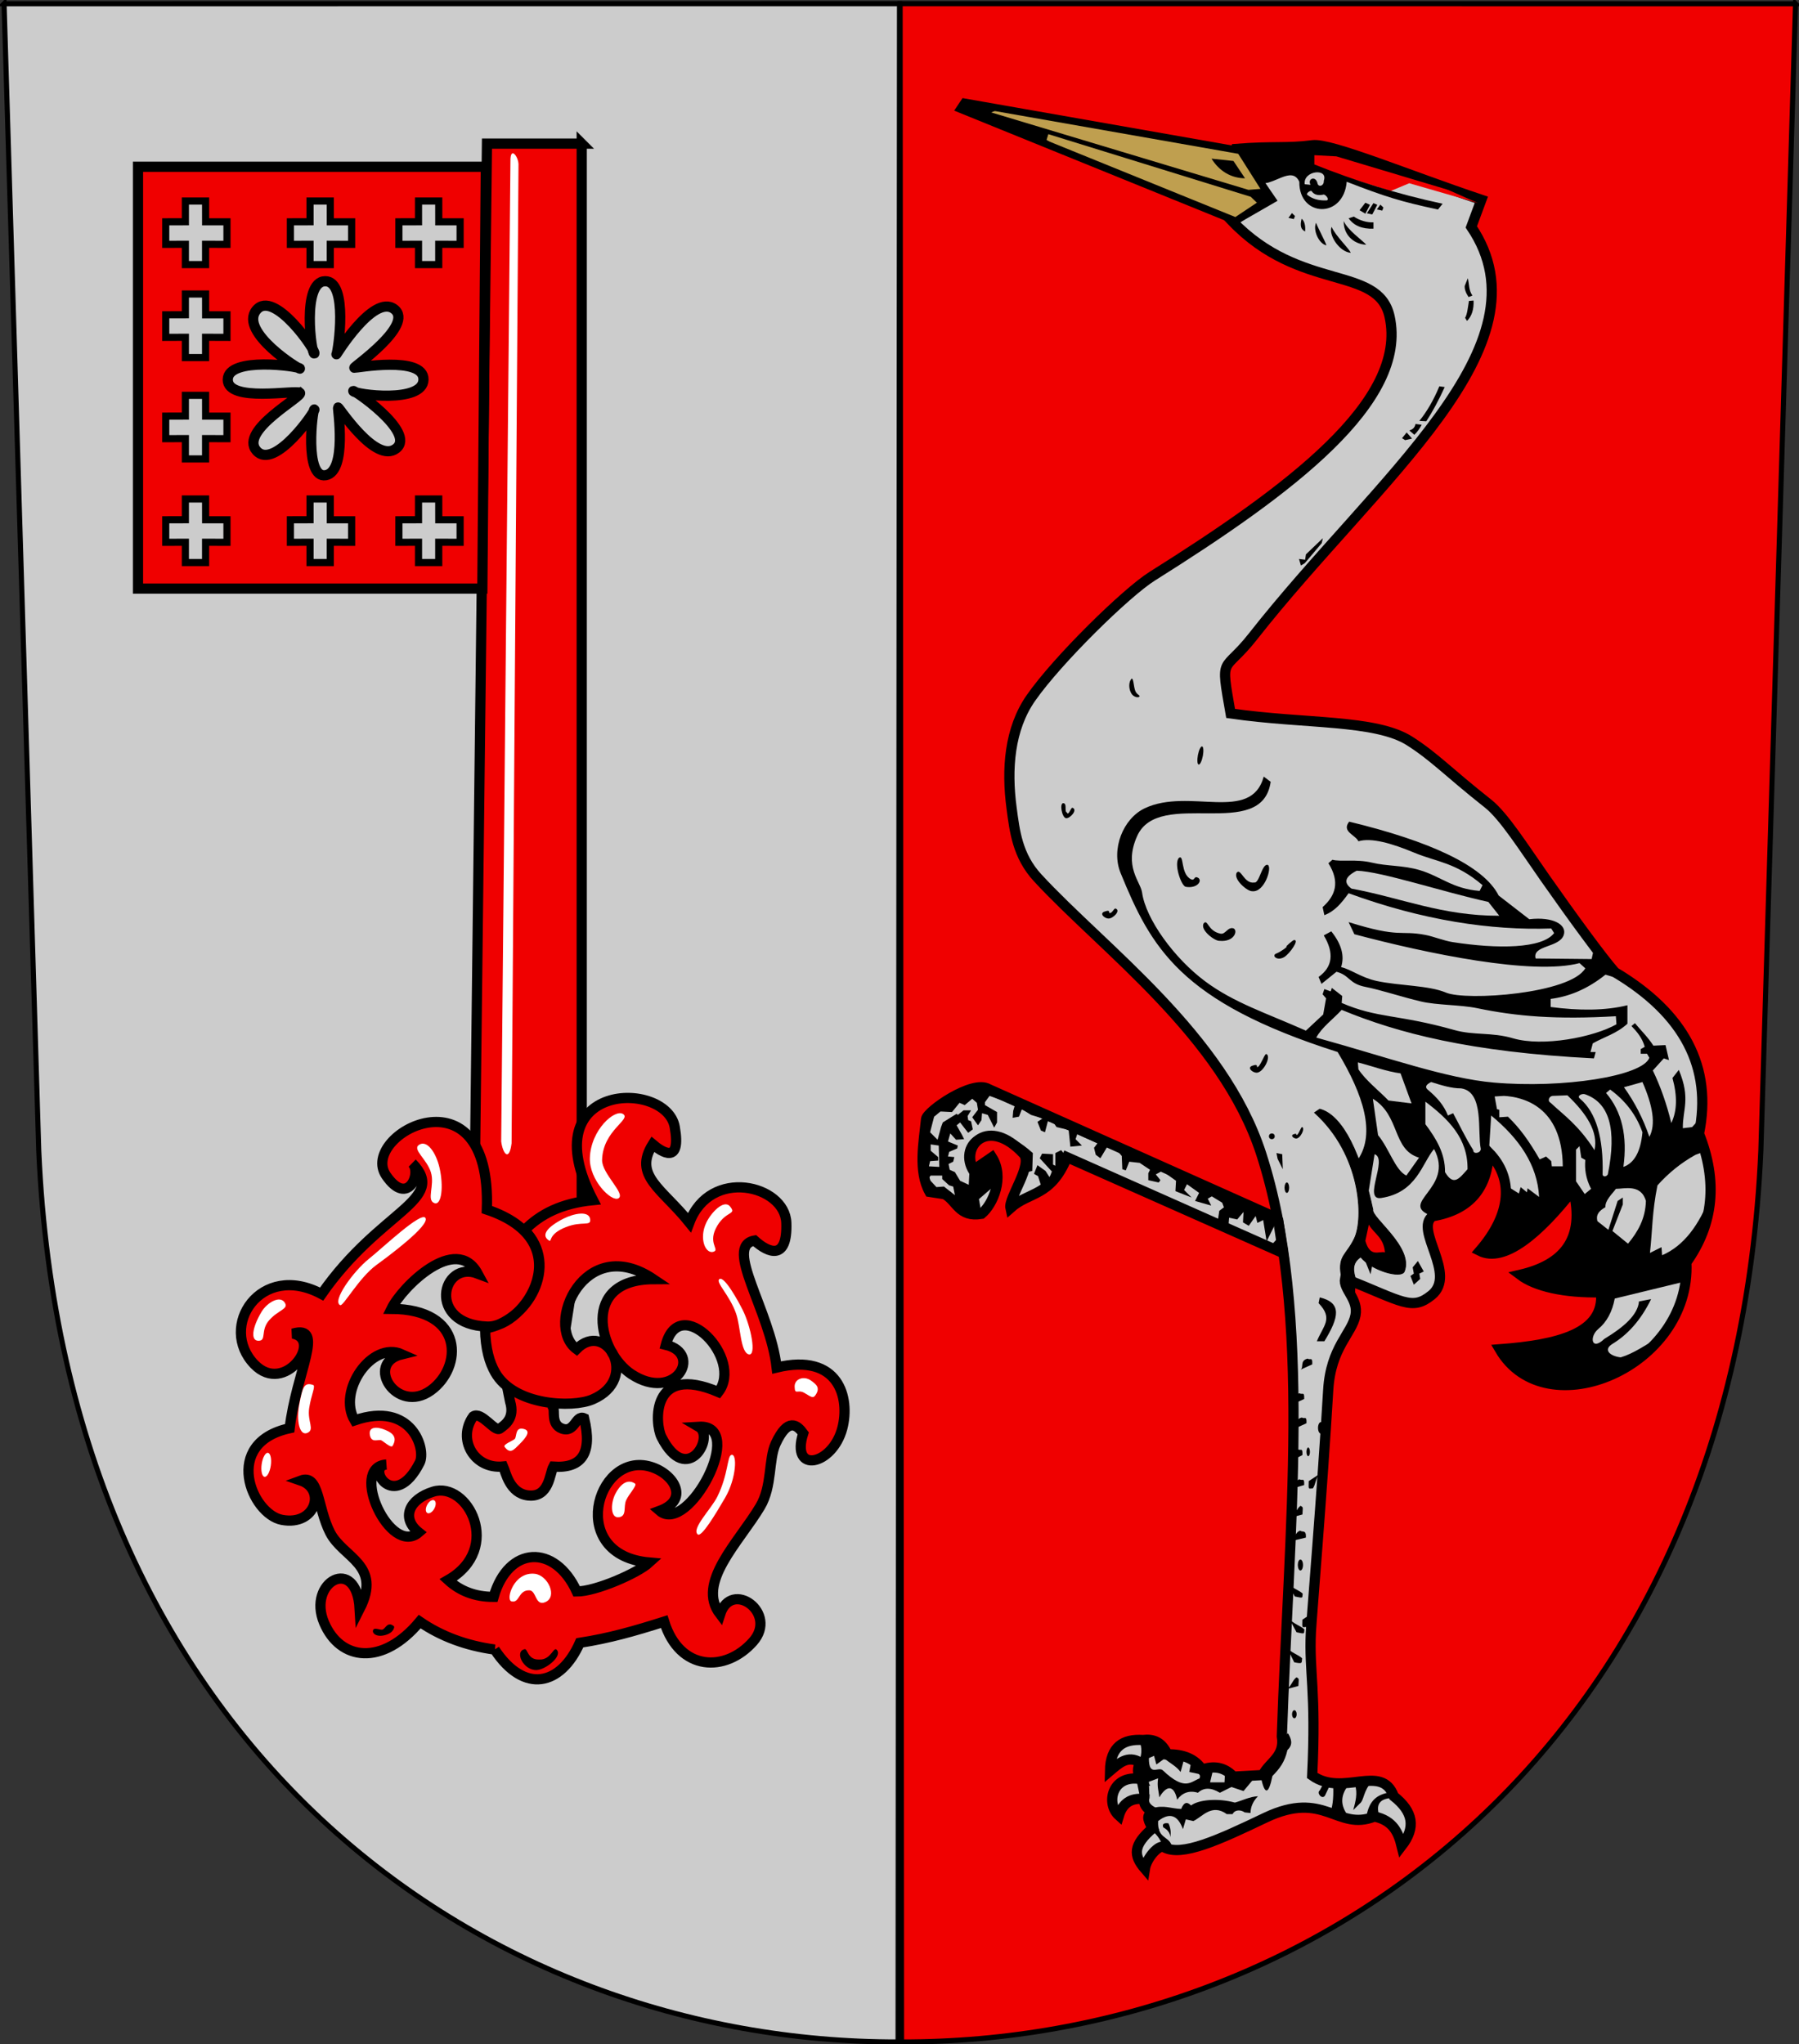 <?xml version="1.0" encoding="UTF-8"?>
<!-- Creator: CorelDRAW -->
<svg xmlns="http://www.w3.org/2000/svg" xmlns:xlink="http://www.w3.org/1999/xlink" xmlns:svg="http://www.w3.org/2000/svg" xml:space="preserve" width="500px" height="568px" shape-rendering="geometricPrecision" text-rendering="geometricPrecision" image-rendering="optimizeQuality" fill-rule="evenodd" clip-rule="evenodd" viewBox="0 0 500 568" version="1.0">
 <rect x="0" y="0" width="500" height="568" fill="#333333" stroke="none"/>
 <g id="Layer_x0020_1">
  <path id="path1937" fill="#F00000" stroke="black" stroke-width="1.417" d="M499.043 1.039l-248.87 -0.02 0.398 566.416c115.861,0.19 231.599,-82.258 238.832,-247.728l9.64 -318.668z"></path>
  <path id="path1937_0" fill="#CCCCCC" stroke="black" stroke-width="1.417" d="M1.129 1.039l248.87 -0.02 -0.398 566.416c-115.861,0.19 -231.599,-82.258 -238.832,-247.728l-9.64 -318.668z"></path>
  <path fill="#F00000" stroke="black" stroke-width="2.835" d="M161.679 39.913l-26.336 0 -3.533 299.969 9.958 49.594c1.397,4.65 -1.387,6.443 -2.876,7.527 -1.387,1.01 -5.13,-4.938 -7.373,-3.392 -4.505,6.242 0.196,14.732 8.322,13.91 0.72,1.612 1.793,7.477 6.978,8.048 5.858,0.645 5.937,-6.089 6.978,-8.01 7.907,0.551 10.902,-3.714 8.555,-13.439 -2.402,-1.091 -2.566,4.276 -6.241,2.829 -3.036,-1.195 -1.806,-4.966 -2.388,-5.842l7.955 -50.904 0 -300.29z"></path>
  <polygon fill="#F00000" stroke="black" stroke-width="2.835" points="38.352,46.337 135.023,46.337 134.059,163.562 38.352,163.562 "></polygon>
  <polygon fill="#CCCCCC" stroke="black" stroke-width="1.984" points="57.14,121.883 63.082,121.904 63.082,115.641 57.15,115.641 57.14,109.86 51.52,109.86 51.52,115.626 46.06,115.641 46.06,121.904 51.52,121.883 51.52,127.524 57.14,127.524 "></polygon>
  <polygon fill="#CCCCCC" stroke="black" stroke-width="1.984" points="57.14,93.725 63.082,93.746 63.082,87.483 57.15,87.483 57.14,81.702 51.52,81.702 51.52,87.468 46.06,87.483 46.06,93.746 51.52,93.725 51.52,99.367 57.14,99.367 "></polygon>
  <polygon fill="#CCCCCC" stroke="black" stroke-width="1.984" points="57.14,67.883 63.082,67.904 63.082,61.641 57.15,61.641 57.14,55.86 51.52,55.86 51.52,61.626 46.06,61.641 46.06,67.904 51.52,67.883 51.52,73.524 57.14,73.524 "></polygon>
  <polygon fill="#CCCCCC" stroke="black" stroke-width="1.984" points="121.94,67.883 127.882,67.904 127.882,61.641 121.95,61.641 121.94,55.86 116.32,55.86 116.32,61.626 110.86,61.641 110.86,67.904 116.32,67.883 116.32,73.524 121.94,73.524 "></polygon>
  <polygon fill="#CCCCCC" stroke="black" stroke-width="1.984" points="91.788,67.883 97.73,67.904 97.73,61.641 91.798,61.641 91.788,55.86 86.168,55.86 86.168,61.626 80.708,61.641 80.708,67.904 86.168,67.883 86.168,73.524 91.788,73.524 "></polygon>
  <polygon fill="#CCCCCC" stroke="black" stroke-width="1.984" points="57.14,150.683 63.082,150.704 63.082,144.441 57.15,144.441 57.14,138.66 51.52,138.66 51.52,144.426 46.06,144.441 46.06,150.704 51.52,150.683 51.52,156.324 57.14,156.324 "></polygon>
  <polygon fill="#CCCCCC" stroke="black" stroke-width="1.984" points="121.94,150.683 127.882,150.704 127.882,144.441 121.95,144.441 121.94,138.66 116.32,138.66 116.32,144.426 110.86,144.441 110.86,150.704 116.32,150.683 116.32,156.324 121.94,156.324 "></polygon>
  <polygon fill="#CCCCCC" stroke="black" stroke-width="1.984" points="91.788,150.683 97.73,150.704 97.73,144.441 91.798,144.441 91.788,138.66 86.168,138.66 86.168,144.426 80.708,144.441 80.708,150.704 86.168,150.683 86.168,156.324 91.788,156.324 "></polygon>
  <path fill="#CCCCCC" stroke="black" stroke-width="2.835" d="M83.362 109.169c1.111,0.92 -17.013,10.422 -12.068,16.084 4.946,5.662 16.591,-11.259 16.08,-11.471 -0.511,-0.212 -2.879,19.315 3.147,18.272 6.026,-1.043 3.283,-18.552 3.439,-18.809 0.156,-0.257 10.455,15.865 16.161,11.366 5.706,-4.499 -12.563,-16.88 -11.928,-15.911 0.634,0.968 19.382,3.452 19.504,-3.218 0.122,-6.671 -18.733,-3.234 -19.21,-3.282 -0.477,-0.048 16.853,-11.946 11.055,-16.318 -5.798,-4.372 -16.465,13.339 -16.018,12.544 0.448,-0.795 3.37,-20.357 -3.164,-20.28 -6.534,0.077 -3.818,20.373 -2.997,20.084 0.821,-0.289 -11.246,-18.112 -16.133,-12.027 -4.887,6.085 12.431,16.845 12.141,16.207 -0.29,-0.638 -20.006,-3.379 -20.064,3.072 -0.059,6.451 18.944,2.768 20.055,3.688z"></path>
  <path fill="#F00000" stroke="black" stroke-width="2.835" d="M137.476 458.391c-7.941,-1.088 -14.884,-3.675 -20.826,-7.76 -10.354,12.419 -22.108,10.875 -26.577,0.309 -4.803,-11.356 9.036,-18.917 9.894,-3.847 6.269,-12.315 -4.607,-14.137 -8.221,-21.206 -3.614,-7.068 -2.967,-16.385 -8.127,-14.46 7.018,2.399 4.202,12.697 -5.251,10.926 -8.456,-1.585 -16.738,-21.385 2.143,-25.471 1.797,-15.513 9.963,-28.899 0.89,-26.294 8.494,1.624 -2.229,17.293 -10.698,8.555 -10.124,-10.444 1.663,-28.637 18.693,-19.544 16.265,-23.362 35.153,-26.113 25.187,-36.359 2.705,2.523 -1.149,12.325 -7.249,3.447 -7.788,-11.333 29.393,-31.075 27.977,9.444 26.606,8.888 10.508,32.875 0.122,32.515 -16.872,-0.584 -12.754,-18.55 -2.674,-14.735 -5.995,-11.098 -20.983,3.66 -23.98,9.8 20.42,0.099 19.797,16.307 10.978,22.659 -9.452,6.808 -18.552,-7.494 -8.071,-10.039 -8.371,-3.745 -17.99,10.248 -13.119,18.37 15.943,-5.475 19.937,8.097 18.076,11.757 -7.133,14.037 -15.03,0.973 -9.245,0.513 -10.496,0.667 1.119,25.692 8.985,18.864 -4.976,-3.967 -2.736,-9.216 3.997,-11.315 9.576,-2.985 19.466,15.797 4.162,24.55 3.267,2.989 7.392,4.69 12.658,4.681 4.075,-14.24 17.019,-14.74 23.093,-1.499 5.266,0.009 16.886,-5.065 20.153,-8.054 -22.799,-2.008 -14.782,-30.157 -0.334,-26.799 6.869,1.597 11.971,9.222 3.248,12.439 7.867,6.828 24.352,-24.193 10.859,-23.361 4.66,2.708 -3.236,16.897 -10.369,2.859 -1.86,-3.66 -3.112,-20.605 15.828,-12.506 7.12,-9.246 -10.744,-27.736 -14.618,-13.124 10.481,2.545 2.505,16.097 -9.57,8.165 -9.084,-5.967 -14.314,-26.307 6.106,-26.406 -19.111,-12.885 -30.352,12.828 -21.357,19.43 8.206,-8.312 17.796,8.268 4.446,13.985 -5.668,2.428 -21.825,1.757 -27.081,-7.522 -1.492,-2.635 -2.692,-6.405 -2.786,-12.178 11.837,-1.91 20.719,-17.502 10.951,-27.33 4.376,-4.44 10.256,-7.487 19.038,-8.345 -17.156,-33.023 20.4,-33.517 22.73,-20.311 1.871,10.607 -3.584,6.945 -6.125,4.797 -5.47,8.747 2.551,12.248 10.197,21.745 5.788,-15.464 26.565,-10.434 26.937,0.058 0.376,10.6 -4.952,8.434 -8.824,4.936 -8.698,1.517 4.34,19.4 6.137,35.288 17.381,-4.159 20.425,8.527 18.256,16.852 -2.707,10.39 -14.517,12.834 -10.872,1.441 -1.682,-2.319 -4.244,-4.512 -7.651,2.835 -2.044,4.408 -0.917,11.834 -4.315,17.525 -5.969,9.996 -17.845,21.187 -11.128,29.921 3.122,-9.802 16.205,-0.375 9.145,7.595 -7.606,8.587 -20.345,8.362 -24.703,-5.556 -8.347,2.648 -15.227,4.611 -23.449,5.886 -5.266,11.867 -15.403,14.365 -23.666,1.874z"></path>
  <path fill="white" d="M120.715 334.321c2.08,0.769 2.586,-4.837 1.452,-9.781 -1,-4.362 -3.546,-7.888 -5.735,-6.386 -1.879,1.289 2.221,3.972 3.33,7.613 1.109,3.641 -1.301,7.722 0.953,8.555z"></path>
  <path fill="white" d="M71.796 372.585c-2.217,-0.033 -1.71,-3.687 0.89,-8.042 1.543,-2.585 5.228,-4.758 6.529,-2.444 0.966,1.718 -1.886,1.926 -4.407,4.776 -2.507,2.835 -0.609,5.746 -3.012,5.71z"></path>
  <path fill="white" d="M85.37 398.207c-2.056,0.829 -3.125,-3.265 -2.138,-8.239 0.871,-4.389 1.275,-5.962 3.786,-5.106 0.791,0.27 -0.515,2.671 -1.086,6.432 -0.569,3.745 1.666,6.014 -0.562,6.913z"></path>
  <ellipse fill="white" transform="matrix(0.99 0.14 -0.14 0.99 73.996 407.057)" rx="1.284" ry="3.369"></ellipse>
  <path fill="white" d="M102.798 398.749c-0.393,-2.181 1.709,-2.468 4.33,-1.378 2.146,0.892 3.33,2.142 1.982,4.426 -0.425,0.719 -2.586,-1.342 -3.188,-1.571 -0.838,-0.32 -2.699,0.888 -3.124,-1.476z"></path>
  <path fill="white" d="M145.458 397.059c2.166,0.468 0.988,2.201 -1.017,4.208 -1.642,1.644 -2.607,2.905 -4.205,0.788 -0.502,-0.666 2.386,-1.719 2.828,-2.189 0.615,-0.653 0.047,-3.315 2.394,-2.807z"></path>
  <ellipse fill="white" transform="matrix(0.878 0.478 -0.478 0.878 119.722 418.689)" rx="1.123" ry="2.006"></ellipse>
  <path fill="white" d="M118.248 338.453c-1.177,-1.88 -11.8,8.229 -15.759,11.4 -4.196,3.361 -10.345,11.753 -7.925,12.841 0.828,0.372 5.26,-7.68 10.038,-11.161 3.076,-2.241 14.946,-11.004 13.646,-13.08z"></path>
  <path fill="white" d="M152.531 344.687c-2.215,-1.449 -0.45,-3.725 4.066,-6.033 2.776,-1.419 7.186,-2.397 7.44,0.244 0.189,1.962 -2.283,0.33 -6.764,2.105 -5.158,2.043 -3.747,4.335 -4.743,3.684z"></path>
  <path fill="white" d="M171.901 332.986c-1.893,1.155 -8.179,-5.053 -7.96,-11.245 0.277,-7.843 6.977,-13.615 9.212,-12.184 2.412,1.544 -5.586,4.486 -5.813,12.764 -0.104,3.804 6.613,9.413 4.562,10.664z"></path>
  <path fill="white" d="M198.481 347.771c-2.292,1.044 -4.366,-3.506 -2.151,-8.067 1.361,-2.804 4.88,-6.492 6.568,-4.446 1.922,2.329 -0.983,1.158 -3.491,5.272 -2.887,4.737 0.533,6.577 -0.926,7.241z"></path>
  <path fill="#CCCCCC" stroke="black" stroke-width="2.835" d="M343.422 41.388c10.437,-0.843 14.348,-0.092 21.38,-1.032 5.056,-0.676 26.965,8.506 46.913,15.164l-2.792 7.532c22.375,33.161 -26.169,69.869 -60.708,113.838 -8.27,10.529 -9.118,4.609 -6.188,21.361 20.565,2.993 40.314,1.596 49.812,7.693 7.041,4.52 10.496,8.479 21.726,17.353 4.427,3.499 9.877,12.17 15.859,20.697 7.692,10.964 15.845,22.112 19.407,26.162 19.351,11.536 27.141,26.498 23.369,44.886 5.255,13.202 4.087,25.119 -3.503,35.753 1.366,28.9 -38.993,46.104 -51.865,24.154 16.025,-1.204 29.262,-4.339 28.138,-15.833 -10.276,0.198 -18.196,-1.637 -22.476,-4.863 11.93,-2.768 18.239,-9.738 14.753,-23.64 -9.507,12.142 -19.227,20.375 -25.949,16.991 8.972,-10.389 9.38,-20.242 2.508,-27.312 -0.405,9.51 -4.985,15.888 -15.666,17.69 -5.132,3.741 6.896,16.115 -0.255,21.909 -5.475,4.436 -7.971,1.832 -24.057,-4.595 -0.565,3.021 3.774,5.658 2.908,10.192 -0.982,5.139 -6.878,8.868 -7.582,20.769 -1.685,28.491 -4.652,63.67 -4.821,67.333 -0.52,11.268 1.51,16.036 0.369,39.806 8.523,6.095 19.295,-3.546 22.679,5.761 5.435,4.289 6.161,8.685 2.176,13.832 -0.901,-3.698 -2.34,-7.074 -7.54,-8.192 -10.443,4.176 -13.796,-7.587 -30.388,0.345 -12.959,6.195 -23.224,10.9 -28.117,8.168 -1.272,-0.905 -4.815,2.855 -5.309,6.026 -3.228,-3.743 -3.316,-6.585 2.146,-11.28 -1.825,-3.2 -1.28,-3.333 -0.245,-4.708 -1.57,-0.927 -2.284,-2.067 -2.143,-3.421 -3.607,-0.39 -5.931,1.145 -6.971,4.606 -3.726,-3.334 -1.944,-11.481 5.988,-10.161 -0.881,-1.535 -0.906,-3.069 -0.076,-4.604 -3.497,-2.159 -6.031,0.335 -8.405,2.348 0.114,-6.769 3.705,-8.939 9.166,-8.595 2.823,-0.355 5.244,0.493 6.782,3.989 4.499,-0.094 7.714,1.309 9.646,4.21 3.102,-1.023 6.071,-0.842 8.744,1.987l8.123 -0.444c1.771,-3.593 6.269,-5.101 5.312,-10.78 1.89,-57.3 8.65,-117.51 -5.746,-161.878 -10.7,-32.979 -43.846,-56.851 -62.129,-76.676 -5.629,-6.104 -6.39,-12.982 -7.242,-19.39 -1.445,-10.864 -0.614,-21.993 5.379,-30.586 7.392,-10.598 26.459,-29.277 33.707,-33.831 38.11,-23.945 71.186,-48.535 65.976,-72.158 -3.169,-14.369 -24.738,-6.653 -43.785,-26.528l10.61 -6.104 -9.617 -13.941z"></path>
  <polygon fill="#F00000" points="364.977,46.337 386.495,53.081 391.674,50.917 410.776,56.435 394.524,49.227 372.685,43.125 364.014,41.84 "></polygon>
  <path fill="white" d="M171.949 421.626c-2.203,0.245 -2.349,-3.615 -0.964,-6.425 1.249,-2.533 3.314,-4.435 5.502,-2.935 0.689,0.473 -1.644,2.837 -2.457,4.619 -0.84,1.841 0.306,4.476 -2.081,4.741z"></path>
  <path fill="white" d="M208.14 376.364c2.174,0.435 0.561,-7.753 -1.699,-12.295 -1.188,-2.387 -5.144,-9.615 -6.502,-8.62 -1.154,0.846 2.815,4.378 4.639,9.566 1.263,3.59 1.205,10.879 3.562,11.349z"></path>
  <path fill="white" d="M193.919 426.387c1.051,0.894 4.963,-5.642 7.594,-10.138 3.194,-5.458 3.421,-12.418 1.768,-11.96 -1.185,0.329 -0.837,5.396 -3.908,11.612 -1.685,3.411 -7.284,8.929 -5.454,10.486z"></path>
  <path fill="white" d="M220.851 385.352c-0.058,-2.215 2.597,-3.126 4.558,-1.703 1.418,1.029 2.716,1.965 1.178,4.125 -0.689,0.967 -1.405,0.208 -3.112,-0.751 -1.763,-0.992 -2.561,0.731 -2.624,-1.67z"></path>
  <path fill="white" d="M142.139 444.989c-1.653,-0.437 0.657,-8.315 6.502,-7.655 3.614,0.408 6.423,6.343 2.937,7.867 -2.847,1.244 -2.468,-3.193 -4.425,-3.27 -3.146,-0.124 -2.693,3.672 -5.015,3.058z"></path>
  <path fill="black" d="M154.892 458.661c1.168,1.883 -3.395,5.341 -5.741,5.428 -3.774,0.139 -6.25,-5.288 -3.302,-5.798 0.822,-0.142 0.795,3.004 4.006,2.867 3.464,0.193 4.033,-4.116 5.037,-2.497z"></path>
  <path fill="black" d="M109.519 451.941c0.132,0.113 0.022,1.879 -2.747,2.497 -2.267,0.506 -3.475,-0.637 -3.046,-1.515 0.366,-0.749 1.924,0.09 2.549,-0.069 0.869,-0.221 1.418,-2.474 3.244,-0.913z"></path>
  <path fill="white" d="M141.863 44.781c-0.054,-4.225 2.139,-1.391 2.246,0.802l-1.925 272.108c-0.642,5.134 -2.407,3.048 -2.888,-0.481l2.567 -272.429z"></path>
  <polygon fill="#BF9F4F" stroke="black" stroke-width="1.984" points="343.459,61.431 266.701,30.278 267.985,28.351 344.745,41.839 353.094,55.008 "></polygon>
  <polygon fill="black" points="347.634,54.687 291.367,37.283 290.875,38.871 295.659,42.031 266.701,30.278 267.985,28.351 278.013,30.213 275.484,31.239 346.992,52.76 351.221,52.4 353.094,55.008 350.055,57.034 "></polygon>
  <path fill="black" d="M336.715 44.088l6.102 0.642 3.212 4.817c-3.91,-0.053 -7.122,-1.979 -9.314,-5.46z"></path>
  <path fill="black" d="M349.92 50.807l-6.498 -9.419c10.437,-0.843 14.348,-0.092 21.38,-1.032 5.056,-0.676 27.609,7.863 46.913,15.164l-40.314 -12.073 -6.102 -0.321 0 2.569c11.08,4.442 22.856,8.189 35.649,10.92l-1.285 1.606c-10.492,-2.248 -14.56,-3.533 -25.372,-7.708 -0.857,10.277 -13.275,9.956 -13.168,0 -2.129,-4.719 -7.469,1.481 -11.204,0.295zm93.382 315.462c-4,5.787 -14.45,7.776 -26.469,8.679 9.427,16.077 33.6,11.149 45.325,-3.993 -4.814,2.827 -8.237,5.226 -11.713,6.235 -2.704,-0.274 -5.088,-1.992 -2.337,-3.71 4.197,-2.553 7.873,-6.496 10.787,-12.471l-3.369 0.642c-0.319,3.709 -4.169,7.124 -9.624,10.406 -3.629,3.486 -4.208,-0.622 -1.739,-2.698 2.397,-1.981 3.938,-4.818 4.625,-8.51l19.694 -4.779c0.224,-1.708 0.301,-3.469 0.216,-5.275 4.151,-5.815 6.381,-12.014 6.691,-18.598 -3.078,8.146 -7.373,14.034 -13.445,16.619l-0.16 -2.246 -3.209 1.604c0.695,-6.257 0.588,-11.391 2.086,-18.772 3.102,-3.477 6.631,-6.311 10.589,-8.503l2.621 -0.967c-0.456,-1.61 -1.013,-3.24 -1.67,-4.89 0.326,-1.589 0.566,-3.153 0.719,-4.691l-2.633 2.847 -2.567 0.321c-0.107,-5.081 2.246,-8.236 -1.123,-16.204l-1.765 2.246c1.39,5.027 1.283,9.198 -0.321,12.514 -1.284,-5.295 -2.995,-10.162 -5.134,-14.6l3.048 -3.369 1.444 0.481 -0.963 -4.171 -3.369 0.16c-1.551,-2.407 -3.423,-4.171 -5.134,-6.257l-0.963 0.802c1.552,1.604 2.996,3.313 3.69,5.776l-1.123 0.642 0 1.284 1.765 0 0.642 1.123c-1.933,5.12 -23.992,8.555 -43.228,6.887 -13.28,-1.152 -29.62,-7.044 -49.347,-12.502 1.551,-2.888 4.706,-5.134 7.059,-7.701 15.569,6.443 35.701,11.744 70.113,13.477l0.481 -1.765 -1.444 0 0.642 -2.407c3.209,-1.818 6.578,-2.674 9.626,-5.455l0 -5.134c-6.204,1.524 -13.424,1.524 -21.339,0.481l0 -2.246c5.08,-0.642 10.161,-2.674 15.242,-6.739l6.935 2.08c-1.371,-0.943 -2.812,-1.865 -4.324,-2.766 -1.335,-1.519 -3.317,-4.036 -5.678,-7.167l-0.784 3.521 -15.563 -0.16c-1.019,-3.747 6.573,-2.937 7.804,-6.508 0.97,-2.813 -2.851,-5.184 -9.569,-4.402l-8.503 -6.578c-4.245,-8.37 -19.34,-15.162 -41.554,-20.537 -2.193,2.781 1.711,3.637 2.567,5.455 3.563,-1.076 9.255,0.558 15.522,3.168 6.267,2.61 11.505,2.667 18.973,9.025l-0.802 1.604c-7.56,-0.61 -10.82,-4.053 -16.695,-5.797 -4.568,-1.356 -9.07,-1.051 -13.217,-2.057 -4.421,-1.072 -8.789,-0.179 -11,-0.81l-1.123 0.963c3.317,5.268 1.926,9.065 -1.604,12.194l0.481 2.246c2.914,-1.123 4.679,-3.262 6.739,-6.097 20.579,7.537 39.585,10.378 56.315,9.787l0.802 1.284c-3.298,4.334 -15.654,4.471 -28.267,2.497 -2.373,-0.371 -5.301,-1.566 -7.503,-1.985 -7.247,-1.38 -6.896,0.963 -21.347,-3.56l1.604 3.369c20.463,5.434 49.596,11.465 62.572,8.022l1.604 1.444c-4.054,7.076 -33.082,9.148 -38.747,6.746 -4.762,-2.019 -12.893,-1.869 -19.197,-3.215 -4.313,-0.921 -7.301,-3.295 -9.922,-3.852 1.015,-3.103 0.106,-6.418 -2.728,-9.947l-2.086 1.123c2.942,4.92 2.46,8.771 -1.444,11.552l0.802 1.925 4.171 -3.369c3.756,0.989 3.366,3.305 8.117,4.221 3.994,0.77 9.994,2.767 15.368,4.041 4.38,1.039 11.047,0.901 15.606,1.855 10.955,2.293 22.169,3.199 38.562,2.237l0.16 2.246c-6.318,3.586 -20.458,6.334 -28.768,3.885 -5.899,-1.738 -10.85,-0.755 -16.327,-2.303 -15.673,-4.428 -21.243,-3.174 -31.275,-7.519l0.16 -1.925 -2.888 -2.246 -0.321 0.963 -1.765 -0.642 -0.481 1.444 0.963 1.123 -0.802 4.492 -4.813 4.492c-11.245,-4.982 -19.901,-7.73 -27.856,-13.604 -8.861,-6.542 -16.682,-17.562 -17.665,-24.754 -0.417,-3.046 -5.187,-7.204 -1.374,-15.72 6.071,-13.559 34.727,1.77 37.109,-15.073l-1.925 -1.444c-3.57,13.005 -20.739,2.948 -33.077,8.803 -6.026,2.86 -9.409,11.381 -6.713,17.971 8.438,20.625 16.419,35.8 60.326,49.757 7.354,12.22 10.402,22.595 5.776,29.682l2.567 10.749 1.925 -12.033c3.842,1.249 -3.446,12.968 1.853,12.163 9.873,-1.501 11.307,-9.606 14.673,-13.607 5.959,11.046 -10.564,15.027 -0.429,18.686 10.681,-1.802 15.261,-8.18 15.666,-17.69l0.647 -10.301c7.734,6.377 12.855,13.677 13.317,22.622l-3.209 -2.407 -0.16 1.123 -1.765 -1.444 -0.481 1.765 -3.756 -2.349c0.77,5.526 -1.492,11.81 -7.1,18.303 6.722,3.384 16.442,-4.849 25.949,-16.991 3.486,13.901 -2.823,20.872 -14.753,23.64 4.28,3.226 12.2,5.062 22.476,4.863m-68.283 -2.662c-0.903,-0.371 -1.856,-0.758 -2.861,-1.159 -0.423,2.266 1.911,4.315 2.739,7.112"></path>
  <path fill="#CCCCCC" d="M367.764 54.087c0.481,-0.268 1.925,1.39 0.963,1.604 -2.246,0.107 -4.064,-0.428 -5.455,-1.604 -0.214,-0.481 1.016,-1.284 1.284,-0.963 0.642,0.963 1.712,1.284 3.209,0.963z"></path>
  <path fill="#CCCCCC" d="M364.234 51.359l-1.604 -0.16c-0.538,-3.808 6.625,-4.617 5.295,-0.963 0.107,1.444 -1.551,1.925 -1.765,0.642 -0.535,-2.139 -2.835,-1.23 -1.925,0.481z"></path>
  <path fill="#CCCCCC" d="M381.562 305.337l1.444 10.108c3.102,3.743 4.76,9.733 7.862,11.231l3.53 -4.974c-7.487,-2.246 -5.188,-11.712 -12.835,-16.365z"></path>
  <path fill="#CCCCCC" d="M396.162 306.139l0 6.257c2.946,3.955 5.515,8.072 5.455,13.317 2.407,4.064 4.011,1.711 6.257,-0.802 0.122,-8.674 -5.393,-13.964 -11.712,-18.772z"></path>
  <path fill="#CCCCCC" d="M392.311 306.621l-6.418 -0.802c-2.781,-2.888 -6.204,-5.455 -8.343,-8.664l-0.16 -1.925c3.958,1.016 7.915,2.514 11.873,3.048l3.048 8.343z"></path>
  <path fill="#CCCCCC" d="M409.478 319.616c-0.107,1.177 2.032,0.909 2.086,-0.321 -1.016,-4.813 1.016,-15.884 -5.455,-16.846 -2.781,0.003 -5.562,-0.897 -8.343,-1.765 -1.551,0.749 -1.818,1.498 -0.802,2.246 2.407,2.032 4.332,4.172 5.455,7.059l1.444 -0.642c1.872,3.423 3.423,6.846 5.615,10.268z"></path>
  <path fill="#CCCCCC" d="M417.982 304.535c5.134,0.267 16.204,2.781 16.365,19.574l-3.048 0 -0.16 -1.444 -1.444 -1.284 -1.765 0.802c-2.942,-5.081 -5.402,-8.557 -8.824,-11.873l-2.407 0.16 0 -2.086 -0.642 -0.16 -0.642 -3.53 2.567 -0.16z"></path>
  <path fill="#CCCCCC" d="M438.037 319.456l0 8.824 2.407 3.53 1.765 -1.444c-1.498,-2.915 -1.819,-5.535 -1.604,-8.022l-1.123 -0.642 -0.481 -3.209 -0.963 0.963z"></path>
  <path fill="#CCCCCC" d="M430.977 306.46c3.423,3.262 7.648,6.043 12.194,13.156 1.097,-5.081 -2.219,-10.162 -7.541,-15.242l-4.171 0.16c-0.963,0.16 -1.444,1.444 -0.481,1.925z"></path>
  <path fill="#CCCCCC" d="M445.417 326.355c0,0.642 0.963,0.802 1.444,0 2.568,-12.567 0.428,-20.001 -6.418,-22.301 -0.909,-0.214 -2.299,0.535 -1.284,1.284 4.439,3.798 6.525,10.803 6.257,21.018z"></path>
  <path fill="#CCCCCC" d="M447.022 341.757l-3.048 -2.407c-0.508,-1.898 0.589,-2.955 2.226,-3.891 -0.127,-1.898 1.892,-3.677 2.908,-5.094 2.299,0 7.006,-1.444 8.343,3.369 -0.132,4.976 -2.272,8.611 -4.974,11.873l-4.332 -3.53 2.888 -7.38 0 -1.925 -1.444 0.963 -2.567 8.022z"></path>
  <path fill="#CCCCCC" d="M451.193 324.269c3.048,-1.07 4.813,-4.278 5.295,-9.626 -1.712,-4.813 -4.706,-8.77 -8.985,-11.873l-1.123 0.963c4.386,5.134 5.99,11.98 4.813,20.537z"></path>
  <path fill="#CCCCCC" d="M458.413 315.926c-1.711,-5.027 -4.064,-9.626 -7.059,-13.798l5.134 -1.444c2.848,6.485 3.784,11.753 1.925,15.242z"></path>
  <path fill="#CCCCCC" d="M416.698 254.477l-3.048 -3.851c-12.514,-2.728 -29.842,-8.503 -36.581,-8.664 -3.262,1.659 -3.743,3.317 -1.444,4.974 13.691,2.514 25.136,7.594 41.073,7.541z"></path>
  <path fill="black" d="M362.729 64.321c0.187,-1.779 -0.295,-3.037 -0.963,-3.532 -0.48,1.873 -0.266,2.943 0.963,3.532z"></path>
  <path fill="black" d="M368.665 68.172c-0.375,-1.137 -2.461,-5.016 -2.889,-6.26 -0.963,2.034 0.854,5.939 2.889,6.26z"></path>
  <path fill="black" d="M375.404 70.258c-0.296,-1.057 -4.321,-4.79 -5.295,-7.222 -0.963,2.034 1.977,6.901 5.295,7.222z"></path>
  <path fill="black" d="M379.736 68.011c-1.258,-1.378 -5.284,-4.148 -6.258,-6.581 -0.16,3.478 2.458,6.42 6.258,6.581z"></path>
  <path fill="black" d="M374.823 60.665c1.444,2.032 3.743,2.995 6.899,2.888l0 -1.765c-1.818,0.107 -3.958,-0.588 -5.455,-1.604l-1.444 0.481z"></path>
  <polygon fill="black" points="379.476,56.333 377.871,58.418 379.476,59.381 380.759,56.921 "></polygon>
  <polygon fill="black" points="381.72,56.44 379.902,59.273 381.399,59.595 382.79,56.921 "></polygon>
  <polygon fill="black" points="383.644,56.867 382.68,58.205 384.178,58.526 384.499,57.669 "></polygon>
  <polygon fill="black" points="359.064,59.218 358.101,60.556 359.599,60.877 359.92,60.02 "></polygon>
  <path fill="black" d="M407.948 77.319l-0.855 2.137c-0.071,0.89 0.285,1.923 1.069,3.099l1.069 -0.427c-1.069,-1.496 -0.855,-3.206 -1.282,-4.809z"></path>
  <path fill="black" d="M409.551 83.517l-1.282 0.107c-0.32,1.888 -0.461,3.671 -1.069,4.702l0.534 0.855c1.318,-1.318 1.924,-3.206 1.817,-5.664z"></path>
  <path fill="black" d="M401.536 107.562l-1.496 -0.214c-1.567,3.776 -3.419,6.982 -5.557,9.618l1.924 0.107c1.71,-2.601 3.42,-5.771 5.13,-9.511z"></path>
  <path fill="black" d="M393.094 120.813l-1.389 -1.176c0.785,-0.283 1.498,-0.674 1.71,-1.817l1.71 0.214c-0.534,1.069 -1.212,1.995 -2.03,2.779z"></path>
  <polygon fill="black" points="390.957,120.172 389.674,121.775 390.529,122.309 392.453,121.882 "></polygon>
  <polygon fill="black" points="367.66,149.56 362.958,154.049 362.744,155.545 361.034,155.331 361.568,157.148 362.637,156.507 367.339,150.949 "></polygon>
  <path fill="black" d="M316.685 193.589c0.231,-0.463 -0.686,-0.445 -1.149,-1.59 -0.463,-1.144 -0.472,-3.451 -0.988,-3.433 -0.982,0.942 -0.835,3.089 -0.019,4.273 0.635,0.922 1.845,1.092 2.157,0.749z"></path>
  <path fill="black" d="M298.09 224.473c-0.487,-0.174 -1.114,2.44 -1.577,1.295 -0.783,-0.289 0.17,-2.489 -0.988,-2.578 -1.089,-0.02 -0.407,3.945 0.729,4.166 1.097,0.214 3.38,-2.333 1.836,-2.884z"></path>
  <ellipse fill="black" transform="matrix(0.983 0.186 -0.186 0.983 333.623 209.94)" rx="0.694" ry="2.565"></ellipse>
  <path fill="black" d="M310.059 252.472c-0.487,-0.173 -1.007,1.585 -1.79,1.189 0.071,-0.609 -0.217,-0.729 -1.309,-0.334 -1.431,0.518 -0.104,1.828 1.049,1.922 1.31,0.107 3.593,-2.227 2.05,-2.777z"></path>
  <path fill="black" d="M333.142 244.03c-1.443,-0.944 -0.919,0.931 -2.191,0.267 -2.87,-1.498 -1.817,-6.911 -3.259,-5.931 -1.55,1.478 0.58,7.842 1.87,8.068 2.938,0.516 4.596,-1.425 3.58,-2.404z"></path>
  <path fill="black" d="M342.872 257.993c-1.636,-0.543 -2.246,1.74 -3.653,1.46 -3.585,-0.713 -3.526,-4.184 -4.669,-2.868 -1.119,1.826 3.103,4.973 4.408,4.862 4.041,0.388 5.146,-2.768 3.914,-3.455z"></path>
  <path fill="black" d="M352.383 240.36c-1.636,-0.543 -2.352,5.16 -3.759,4.88 -2.837,0.463 -3.74,-4.077 -4.883,-2.761 -1.119,1.826 2.997,5.294 4.301,5.183 3.4,0.388 5.574,-6.615 4.341,-7.302z"></path>
  <path fill="black" d="M359.645 261.235c-0.379,0.041 -2.494,1.924 -2.111,1.83 0.595,-0.147 -1.714,1.516 -2.805,1.911 -1.43,0.517 0.203,2.207 2.225,0.96 1.49,-0.919 4.319,-4.876 2.691,-4.701z"></path>
  <path fill="black" d="M351.934 292.904c-0.487,-0.173 -1.809,3.992 -2.593,3.595 0.071,-0.609 -0.217,-0.729 -1.309,-0.334 -1.431,0.518 -0.097,1.765 1.049,1.922 1.952,0.267 4.396,-4.634 2.852,-5.184z"></path>
  <path fill="black" d="M361.898 313.201c-0.298,-0.107 -1.11,2.449 -1.591,2.206 0.044,-0.374 -0.133,-0.447 -0.803,-0.205 -0.878,0.318 -0.06,1.083 0.644,1.179 1.198,0.164 2.697,-2.843 1.75,-3.18z"></path>
  <polygon fill="black" points="354.768,320.419 355.089,322.023 356.533,324.911 356.372,320.739 "></polygon>
  <circle fill="black" cx="353.484" cy="315.766" r="0.802"></circle>
  <ellipse fill="black" cx="357.656" cy="330.045" rx="0.642" ry="1.444"></ellipse>
  <path fill="black" stroke="black" stroke-width="0.216" d="M365.357 309.188l1.444 -0.963c4.92,1.255 10.642,8.581 14.761,27.917 -0.562,2.193 11.391,10.482 8.744,17.167 -0.833,2.104 -9.145,-0.267 -12.113,-4.011 -2.576,1.655 -2.145,4.063 -1.284,6.578l-4.171 -1.604c-0.884,-5.401 1.562,-5.558 3.734,-10.192 2.582,-5.509 1.883,-23.164 -11.114,-34.892z"></path>
  <path fill="#F00000" d="M380.439 340.313l-0.963 4.492c1.337,4.76 3.797,2.781 5.455,3.209 -0.374,-4.171 -2.995,-5.134 -4.492,-7.701z"></path>
  <polygon fill="black" points="394.076,350.421 392.632,352.186 392.952,353.909 392.011,354.58 392.953,356.999 394.718,355.395 394.475,353.911 395.708,353.336 "></polygon>
  <path fill="black" d="M365.999 372.722l2.086 0c4.091,-6.698 4.946,-10.682 -1.284,-12.194l-0.321 1.604c4.171,4.332 1.284,6.257 -0.481,10.589z"></path>
  <path fill="black" d="M350.436 493.855c1.069,5.028 2.139,4.92 3.209,-0.321 2.032,-2.086 3.423,-3.851 4.171,-7.22 1.664,-1.55 1.073,-3.101 0.16,-4.653l-0.963 0.802 -1.123 4.011 -5.455 7.38z"></path>
  <ellipse fill="black" cx="359.742" cy="476.367" rx="0.642" ry="1.123"></ellipse>
  <path fill="black" d="M357.335 469.468l3.53 -0.963c0.107,-2.246 0.267,-1.871 -0.481,-2.407 -1.177,0.642 -1.551,2.888 -3.048,3.369z"></path>
  <path fill="black" d="M357.682 457.823l2.028 4.108c2.535,0.531 1.988,0.101 2.191,-1.105 -0.932,-0.963 -3.357,-1.688 -4.22,-3.003z"></path>
  <path fill="black" d="M358.323 449.801l2.028 3.787c2.536,0.531 1.988,0.422 2.191,-0.784 -0.932,-0.963 -3.357,-1.688 -4.22,-3.003z"></path>
  <path fill="black" d="M357.842 439.854l2.028 3.787c2.536,0.531 1.988,0.422 2.191,-0.784 -0.932,-0.963 -3.357,-1.688 -4.22,-3.003z"></path>
  <path fill="black" d="M358.458 421.817l3.53 -0.963c0.107,-2.246 0.267,-1.871 -0.481,-2.407 -1.177,0.642 -1.551,2.888 -3.048,3.369z"></path>
  <path fill="black" d="M358.298 428.395l4.653 -1.123c0.107,-2.246 -0.856,-1.39 -1.604,-1.925 -1.498,0.481 -1.551,2.567 -3.048,3.048z"></path>
  <path fill="black" d="M358.619 413.795l3.851 -1.123c0.107,-2.246 -0.535,-1.069 -1.284,-1.604 -1.498,0.481 -1.07,2.246 -2.567,2.728z"></path>
  <path fill="black" d="M359.26 405.773l2.728 -1.444c0.107,-2.246 -0.535,-1.069 -1.284,-1.604 -1.498,0.481 0.053,2.567 -1.444,3.048z"></path>
  <path fill="black" d="M359.581 397.109l3.53 -1.604c0.107,-2.246 -0.535,-1.069 -1.284,-1.604 -2.46,0.642 -0.749,2.728 -2.246,3.209z"></path>
  <path fill="black" d="M358.939 390.371l3.53 -1.604c0.107,-2.246 -0.535,-1.069 -1.284,-1.604 -2.46,0.642 -0.749,2.728 -2.246,3.209z"></path>
  <path fill="black" d="M361.186 380.744l3.53 -1.604c0.107,-2.246 -0.535,-1.069 -1.284,-1.604 -2.46,0.642 -0.749,2.728 -2.246,3.209z"></path>
  <path fill="black" d="M365.032 448.079l-3.062 2.008c-0.088,2.589 -0.074,2.031 1.149,2.024 0.789,-1.084 0.765,-2.956 1.913,-4.032z"></path>
  <path fill="black" d="M366.797 409.574l-3.062 2.008c-0.088,2.589 -0.074,2.031 1.149,2.024 0.789,-1.084 0.765,-2.956 1.913,-4.032z"></path>
  <ellipse fill="black" cx="361.426" cy="434.893" rx="0.722" ry="1.524"></ellipse>
  <ellipse fill="black" cx="363.592" cy="403.447" rx="0.481" ry="1.203"></ellipse>
  <ellipse fill="black" cx="367.122" cy="396.789" rx="0.802" ry="1.604"></ellipse>
  <path fill="black" d="M337.119 491.93l-0.802 3.369 4.011 0 0.16 -2.888 8.343 1.444 -3.209 3.851 -3.369 -1.123 -3.209 1.604c-2.46,-1.498 -4.492,-1.498 -6.097,0 -2.567,-0.802 -4.492,0.16 -5.776,1.925 -0.749,-3.637 -2.62,-4.546 -4.974,-0.642 -0.107,-1.765 -0.695,-2.888 -0.321,-5.295l-2.567 0.963 0.16 4.653 -2.567 -0.16 -1.009 -4.81 0.848 -5.779c0.642,-1.711 0.642,-3.422 0,-5.134 2.995,-1.283 5.562,-0.213 7.701,3.209l4.813 1.123 -1.123 4.171c-1.176,-1.551 -2.674,-2.299 -4.492,-3.69l-2.246 1.604 -0.642 -2.407 -1.444 0.642c0,5.295 2.567,2.246 3.851,3.369 6.162,5.882 7.759,3.208 10.268,2.246l0.16 -1.123 -3.048 -0.642 0.642 -3.369 3.209 2.567 2.728 0.321z"></path>
  <path fill="black" d="M349.634 499.15c-1.337,1.337 -2.032,2.887 -2.086,4.653l-1.604 -0.16c-1.123,-0.802 -2.728,-0.802 -3.369,0.481l-1.604 0c-4.225,-3.048 -6.845,0.802 -9.306,1.925l-2.086 -0.481 -0.802 2.728c-1.444,-3.958 -3.743,-4.707 -6.899,-2.246 -0.234,4.845 2.828,4.2 3.69,6.578l-2.407 0.321c-0.695,-1.926 -1.818,-3.423 -3.369,-4.492l0.481 -5.936c2.995,-1.07 5.348,0.107 8.022,0.16 0.696,-1.818 1.605,-2.139 2.728,-0.963 2.032,-1.551 7.273,-2.139 12.194,-0.802 2.139,-0.588 4.118,-1.658 6.418,-1.765z"></path>
  <path fill="black" d="M325.247 510.541c0,-1.123 -0.642,-2.032 -1.925,-2.728 -0.588,-1.444 1.177,-1.176 1.444,-1.123 0.588,1.284 0.749,2.567 0.481,3.851z"></path>
  <path fill="black" d="M368.085 495.139l-1.284 2.407c-0.963,0.667 0.642,2.641 1.444,1.444l1.604 -3.369 -1.765 -0.481z"></path>
  <path fill="black" d="M375.144 495.62c-2.673,3.048 -2.78,6.097 -0.321,9.145l-4.974 -1.444c0.642,-1.819 0.856,-4.493 0.642,-8.022l4.653 0.321z"></path>
  <path fill="black" d="M376.588 495.941c0.802,2.353 0.16,4.706 -0.481,7.059l1.765 -1.765c1.337,-0.963 0.909,-3.53 3.53,-6.257l-4.813 0.963z"></path>
  <path fill="black" d="M379.797 504.605l3.53 -0.16c-1.07,-3.316 0.427,-4.92 4.492,-4.813l-1.284 -1.604c-3.851,0.588 -5.936,2.3 -6.739,6.578z"></path>
  <polygon fill="black" points="381.562,350.742 380.92,354.111 378.674,348.496 "></polygon>
  <path fill="#CCCCCC" d="M355.182 338.597l-80.452 -35.971c-4.389,-2.676 -17.129,6.209 -17.343,8.35 -0.642,6.423 -2.248,14.452 0.963,20.233l4.175 0.642c3.426,1.82 3.961,6.53 10.277,5.46 3.212,-2.676 6.423,-10.17 2.89,-15.737l-5.139 3.533c-3.646,-6.855 4.207,-14.949 13.902,-4.493 2.778,2.997 -4.234,12.352 -3.625,15.091 5.246,-4.71 11.134,-2.997 15.737,-14.131l60.058 26.657 -1.445 -9.635z"></path>
  <path fill="black" d="M284.37 325.985c0.793,-2.228 1.128,-4.246 0.086,-5.37 -9.695,-10.456 -17.548,-2.362 -13.902,4.493l5.139 -3.533c1.435,2.261 1.757,4.841 1.419,7.287l-5.033 4.361 0.723 4.09c-6.316,1.071 -6.851,-3.64 -10.277,-5.46l-4.175 -0.642c-3.212,-5.781 -1.606,-13.81 -0.963,-20.233 0.214,-2.141 12.954,-11.027 17.343,-8.35l80.452 35.971 -3.142 6.369 -0.963 -5.936 -1.604 0.802 -0.481 -1.925 -1.925 2.728 -1.604 -0.963 0.16 -2.888 -1.765 2.086 -2.246 -0.481 -0.257 3.065 -3.023 -1.342 0.552 -3.649 1.284 -0.963 -0.481 -1.284 -2.888 -1.765 -1.123 0.642 0.963 1.925 -4.492 -1.284 1.123 -2.246 -3.369 -2.407 -0.802 1.604 2.086 2.086 -4.492 -1.765 0.16 -2.888 -3.851 -2.728 -1.765 0.963 1.284 1.604 -0.481 0.642 -2.888 -0.642 0 -1.925 0.481 -0.963 -2.888 -1.925 -2.888 -0.321 -0.963 2.407 -0.963 -0.321 -0.16 -3.69 -0.963 -1.123 -3.048 -1.444 -1.925 3.209 -1.284 -0.963 -0.481 -1.925 0.963 -1.284 -5.615 -2.567 -0.481 1.444 1.765 1.765 -3.209 0.321 -0.481 -4.653 -3.369 -0.802 -0.963 -1.444 -1.444 -0.16 -0.802 3.048 -1.123 -0.481 -0.963 -2.407 1.444 -0.963 -3.209 -0.963 -2.567 -1.604 -0.802 2.086 -1.765 0.321 0.16 -1.925 0.481 -1.604 -7.059 -2.567 -1.284 1.765 0 0.802 3.369 1.925 0 2.888 -0.802 1.444 -1.765 -3.53 -1.604 -0.481 -0.16 1.925 -0.963 1.444 -1.604 -2.246 1.604 -2.086 -0.321 -1.925 -1.284 -1.123 -2.086 1.765 -1.444 -0.642 -2.086 2.567 -3.209 -0.16 -1.765 1.444 -1.123 4.332 2.086 2.086 0.963 -3.53 0.481 -1.284 3.851 -2.407 0.321 0.321 1.604 -1.284 2.086 0 -0.963 1.604 0.16 1.123 0.802 0.321 0.481 2.246 -1.284 0.963 -2.246 -2.888 -0.963 0.802 1.444 2.567 0.642 1.284 -2.246 0.16 -1.604 -1.765 -0.642 2.246 2.728 1.123 -0.16 0.802 -2.246 0.963 -0.321 1.284 1.765 0.16 -0.321 1.284 -1.284 0.642 0.321 1.604 1.444 0.642 1.444 2.407 2.407 1.123 0.16 -3.048c-5.019,-7.822 3.6,-18.364 17.648,-5.776l-0.16 4.974 -2.531 0.593zm5.329 4.605c2.434,-1.562 4.784,-3.97 6.869,-9.015l-1.646 -1.959 -1.604 0.802 0 3.53 -0.642 -0.321 0 -2.888 -3.048 -0.16 -0.642 1.284 3.369 3.69 -0.642 1.604 -1.123 -1.765 -2.246 -1.604 -0.963 2.407 1.123 0.642 1.194 3.754zm66.177 12.637l0.751 5.005 -3.778 -1.677 3.027 -3.328z"></path>
  <polygon fill="#CCCCCC" points="258.664,319.777 258.664,318.012 260.91,318.333 261.07,324.269 258.182,324.109 258.503,322.665 260.75,322.504 260.75,321.542 "></polygon>
  <polygon fill="#CCCCCC" points="265.402,332.131 262.354,329.724 260.268,329.885 258.022,327.478 258.664,326.676 261.873,326.676 261.873,327.638 263.798,329.403 264.921,329.724 "></polygon>
  <path fill="none" stroke="black" stroke-width="2.835" d="M355.182 338.597l-80.452 -35.971c-4.389,-2.676 -17.129,6.209 -17.343,8.35 -0.642,6.423 -2.248,14.452 0.963,20.233l4.175 0.642c3.426,1.82 3.961,6.53 10.277,5.46 3.212,-2.676 6.423,-10.17 2.89,-15.737l-5.139 3.533c-3.646,-6.855 4.207,-14.949 13.902,-4.493 2.778,2.997 -4.234,12.352 -3.625,15.091 5.246,-4.71 11.134,-2.997 15.737,-14.131l60.058 26.657 -1.445 -9.635z"></path>
 </g>
</svg>
